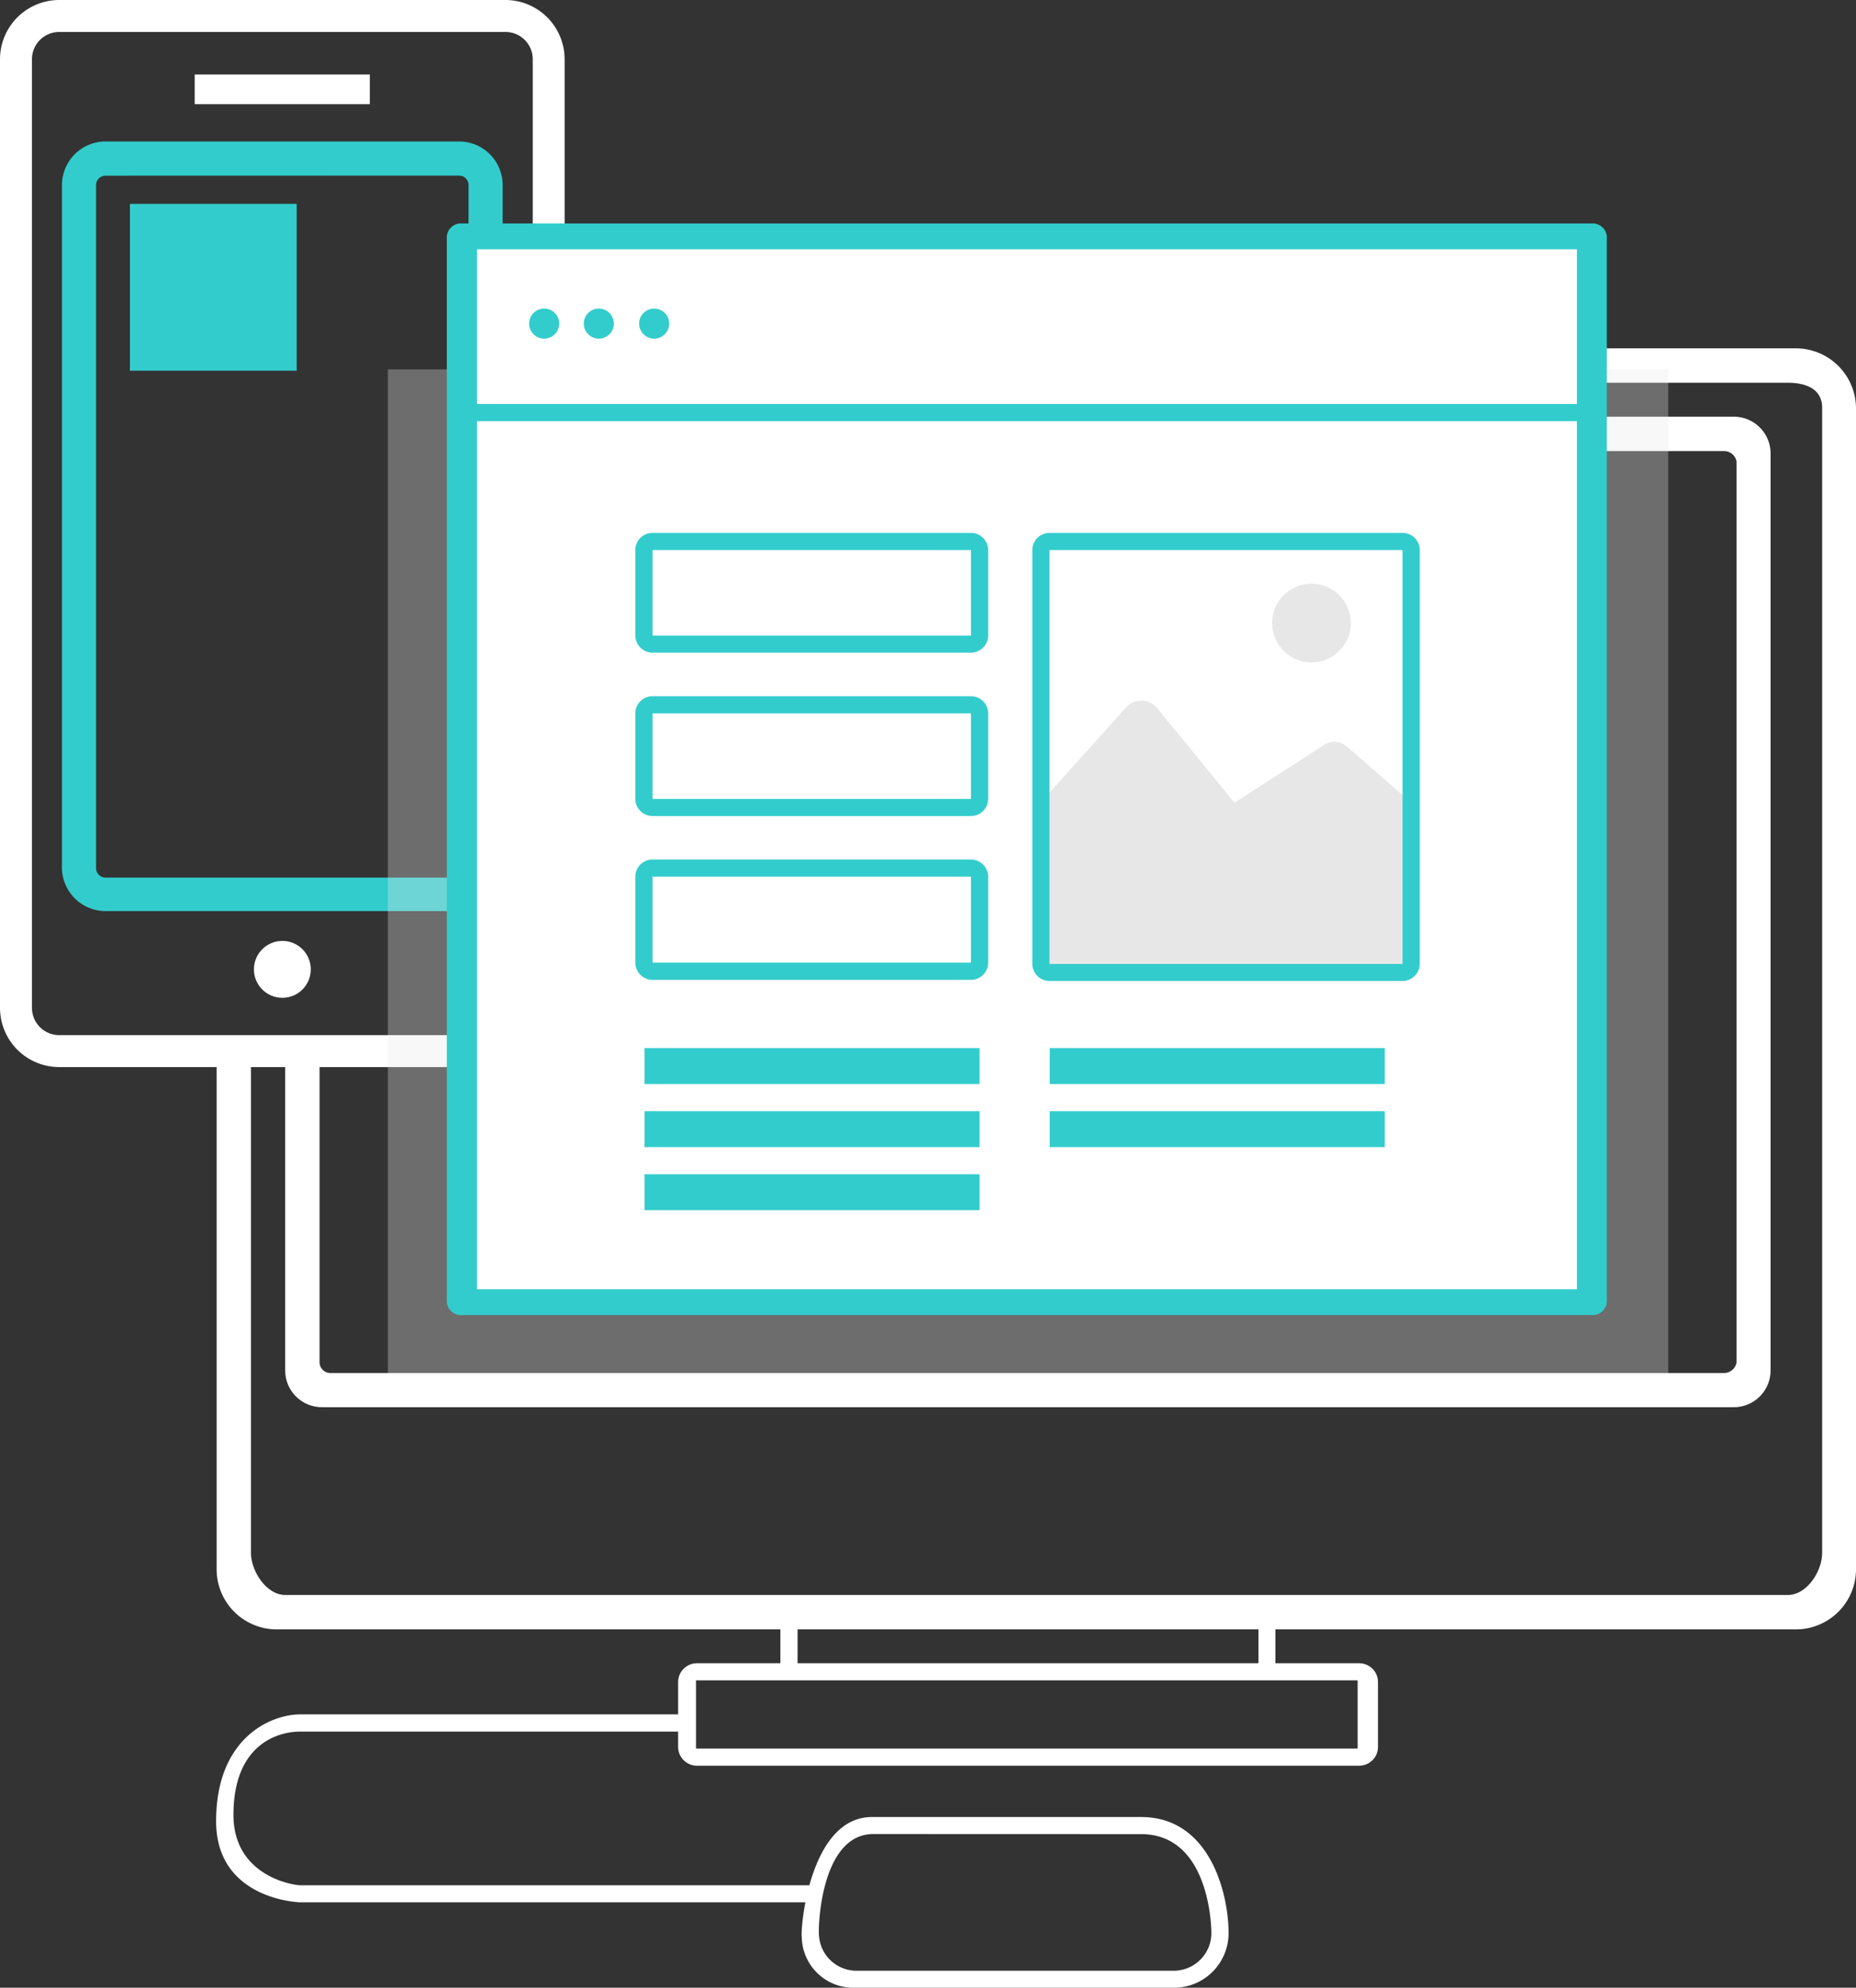 <svg xmlns="http://www.w3.org/2000/svg" viewBox="0 0 216 231.26"><rect x="0" y="0" width="216" height="231.26" fill="#333333" stroke="none"/><defs><style>.cls-1{isolation:isolate;}.cls-2{fill:#fff;}.cls-3{fill:#3cc;}.cls-4,.cls-5{fill:#e7e7e8;mix-blend-mode:multiply;}.cls-4{opacity:0.32;}</style></defs><title>02_WebApps_clarityApps</title><g class="cls-1"><g id="Layer_2" data-name="Layer 2"><g id="Layer_1-2" data-name="Layer 1"><path class="cls-2" d="M147.46,195.22a1,1,0,0,1-1-1v-6.67H92.82v6.67a1,1,0,1,1-2,0v-7c0-.56-.29-1.62.26-1.62h57.24c.56,0,.11,1.06.11,1.62v7A1,1,0,0,1,147.46,195.22Z"/><path class="cls-2" d="M160.37,203.24a2.19,2.19,0,0,1-2.19,2.19H81.11a2.19,2.19,0,0,1-2.19-2.19V195.7a2.19,2.19,0,0,1,2.19-2.19h77.07a2.19,2.19,0,0,1,2.19,2.19ZM81,203.44h77V195.5H81Z"/><path class="cls-2" d="M136.82,231.26H99.47a6,6,0,0,1-6.16-5.86c-.18-1.11.94-14,8.17-14H132.8c8.06,0,10.18,9,10.18,13.48A6.35,6.35,0,0,1,136.82,231.26Zm-35.18-17.88c-6.09,0-6.44,10.76-6.33,11.72a4.37,4.37,0,0,0,4.16,4.18h37.35a4.39,4.39,0,0,0,4.16-4.4c0-.45-.12-11.49-8.18-11.49Z"/><path class="cls-2" d="M94.11,221.32H34.86c-.05,0-9.71-.31-9.71-9.43,0-9.73,6.4-12.43,9.78-12.43H79.06a1,1,0,1,1,0,2H34.94c-2.69,0-7.77,1.55-7.77,9.69,0,7.12,6.94,8.19,7.79,8.19H94.11c.56,0,1,1.43,1,2S94.67,221.32,94.11,221.32Z"/><path class="cls-2" d="M209,40.53H54v4H208.06c2.19,0,4,.76,4,2.92V180.66c0,2.16-1.78,4.91-4,4.91H33.21c-2.19,0-4-2.75-4-4.91V122h-4v60.57a7,7,0,0,0,7,7H209a7,7,0,0,0,7-7v-135A7,7,0,0,0,209,40.53Z"/><path class="cls-2" d="M201.78,48.48H54v4H200.61a1.47,1.47,0,0,1,1.49,1.25V158.49a1.47,1.47,0,0,1-1.49,1.25H38.45a1.25,1.25,0,0,1-1.26-1.25V122h-4v37.44a4.28,4.28,0,0,0,4.28,4.28H201.78a4.28,4.28,0,0,0,4.28-4.28V52.76A4.28,4.28,0,0,0,201.78,48.48Z"/><path class="cls-2" d="M58.82,124.15H6.89A6.9,6.9,0,0,1,0,117.26V6.89A6.9,6.9,0,0,1,6.89,0H58.82a6.9,6.9,0,0,1,6.89,6.89V117.26A6.9,6.9,0,0,1,58.82,124.15ZM6.89,3.72A3.17,3.17,0,0,0,3.72,6.89V117.26a3.17,3.17,0,0,0,3.17,3.17H58.82A3.17,3.17,0,0,0,62,117.26V6.89a3.17,3.17,0,0,0-3.17-3.17Z"/><path class="cls-3" d="M53.43,106H12.28A5.08,5.08,0,0,1,7.21,101V21.53a5.08,5.08,0,0,1,5.07-5.07H53.43a5.08,5.08,0,0,1,5.07,5.07V101A5.08,5.08,0,0,1,53.43,106ZM12.28,20.44a1.1,1.1,0,0,0-1.1,1.1V101a1.1,1.1,0,0,0,1.1,1.1H53.43a1.1,1.1,0,0,0,1.1-1.1V21.53a1.1,1.1,0,0,0-1.1-1.1Z"/><circle class="cls-2" cx="32.86" cy="112.78" r="3.31"/><rect class="cls-3" x="15.12" y="23.72" width="19.41" height="19.41"/><rect class="cls-2" x="22.66" y="8.67" width="20.38" height="3.45"/><rect class="cls-4" x="45.14" y="42.98" width="149.01" height="117"/><rect class="cls-2" x="54.35" y="26.98" width="130.3" height="125"/><path class="cls-3" d="M185.24,153H53.76a1.65,1.65,0,0,1-1.76-1.5v-124A1.65,1.65,0,0,1,53.76,26H185.24a1.65,1.65,0,0,1,1.76,1.5v124A1.65,1.65,0,0,1,185.24,153ZM55.52,150h128V29h-128Z"/><circle class="cls-3" cx="63.33" cy="37.65" r="1.75"/><circle class="cls-3" cx="69.69" cy="37.65" r="1.75"/><circle class="cls-3" cx="76.13" cy="37.65" r="1.75"/><path class="cls-3" d="M113,75.93H75.94a2,2,0,0,1-2-2V64a2,2,0,0,1,2-2H113a2,2,0,0,1,2,2v9.95A2,2,0,0,1,113,75.93ZM75.94,64v9.95H113V64Z"/><path class="cls-3" d="M113,94.94H75.94a2,2,0,0,1-2-2V83a2,2,0,0,1,2-2H113a2,2,0,0,1,2,2v9.95A2,2,0,0,1,113,94.94ZM75.94,83v9.95H113V83Z"/><path class="cls-3" d="M113,114H75.94a2,2,0,0,1-2-2V102a2,2,0,0,1,2-2H113a2,2,0,0,1,2,2V112A2,2,0,0,1,113,114ZM75.94,102V112H113V102Z"/><rect class="cls-3" x="75.01" y="121.94" width="38.99" height="4.18"/><rect class="cls-3" x="75.01" y="129.28" width="38.99" height="4.18"/><rect class="cls-3" x="75.01" y="136.62" width="38.99" height="4.18"/><rect class="cls-3" x="122.17" y="121.94" width="38.99" height="4.18"/><rect class="cls-3" x="122.17" y="129.28" width="38.99" height="4.18"/><path class="cls-5" d="M164.23,93.38l-7.47-6.52a2.22,2.22,0,0,0-2.66-.19l-10.43,6.72-9-11a2.38,2.38,0,0,0-3.61-.09l-9.95,11.06v19.75h43.09Z"/><path class="cls-3" d="M163.23,114.13H122.14a2,2,0,0,1-2-2V64a2,2,0,0,1,2-2h41.09a2,2,0,0,1,2,2v48.15A2,2,0,0,1,163.23,114.13ZM122.14,64v48.15h41.09V64Z"/><circle class="cls-5" cx="152.63" cy="72.49" r="4.58"/><path class="cls-3" d="M184.84,49H55.16a1,1,0,1,1,0-2H184.84a1,1,0,1,1,0,2Z"/></g></g></g></svg>